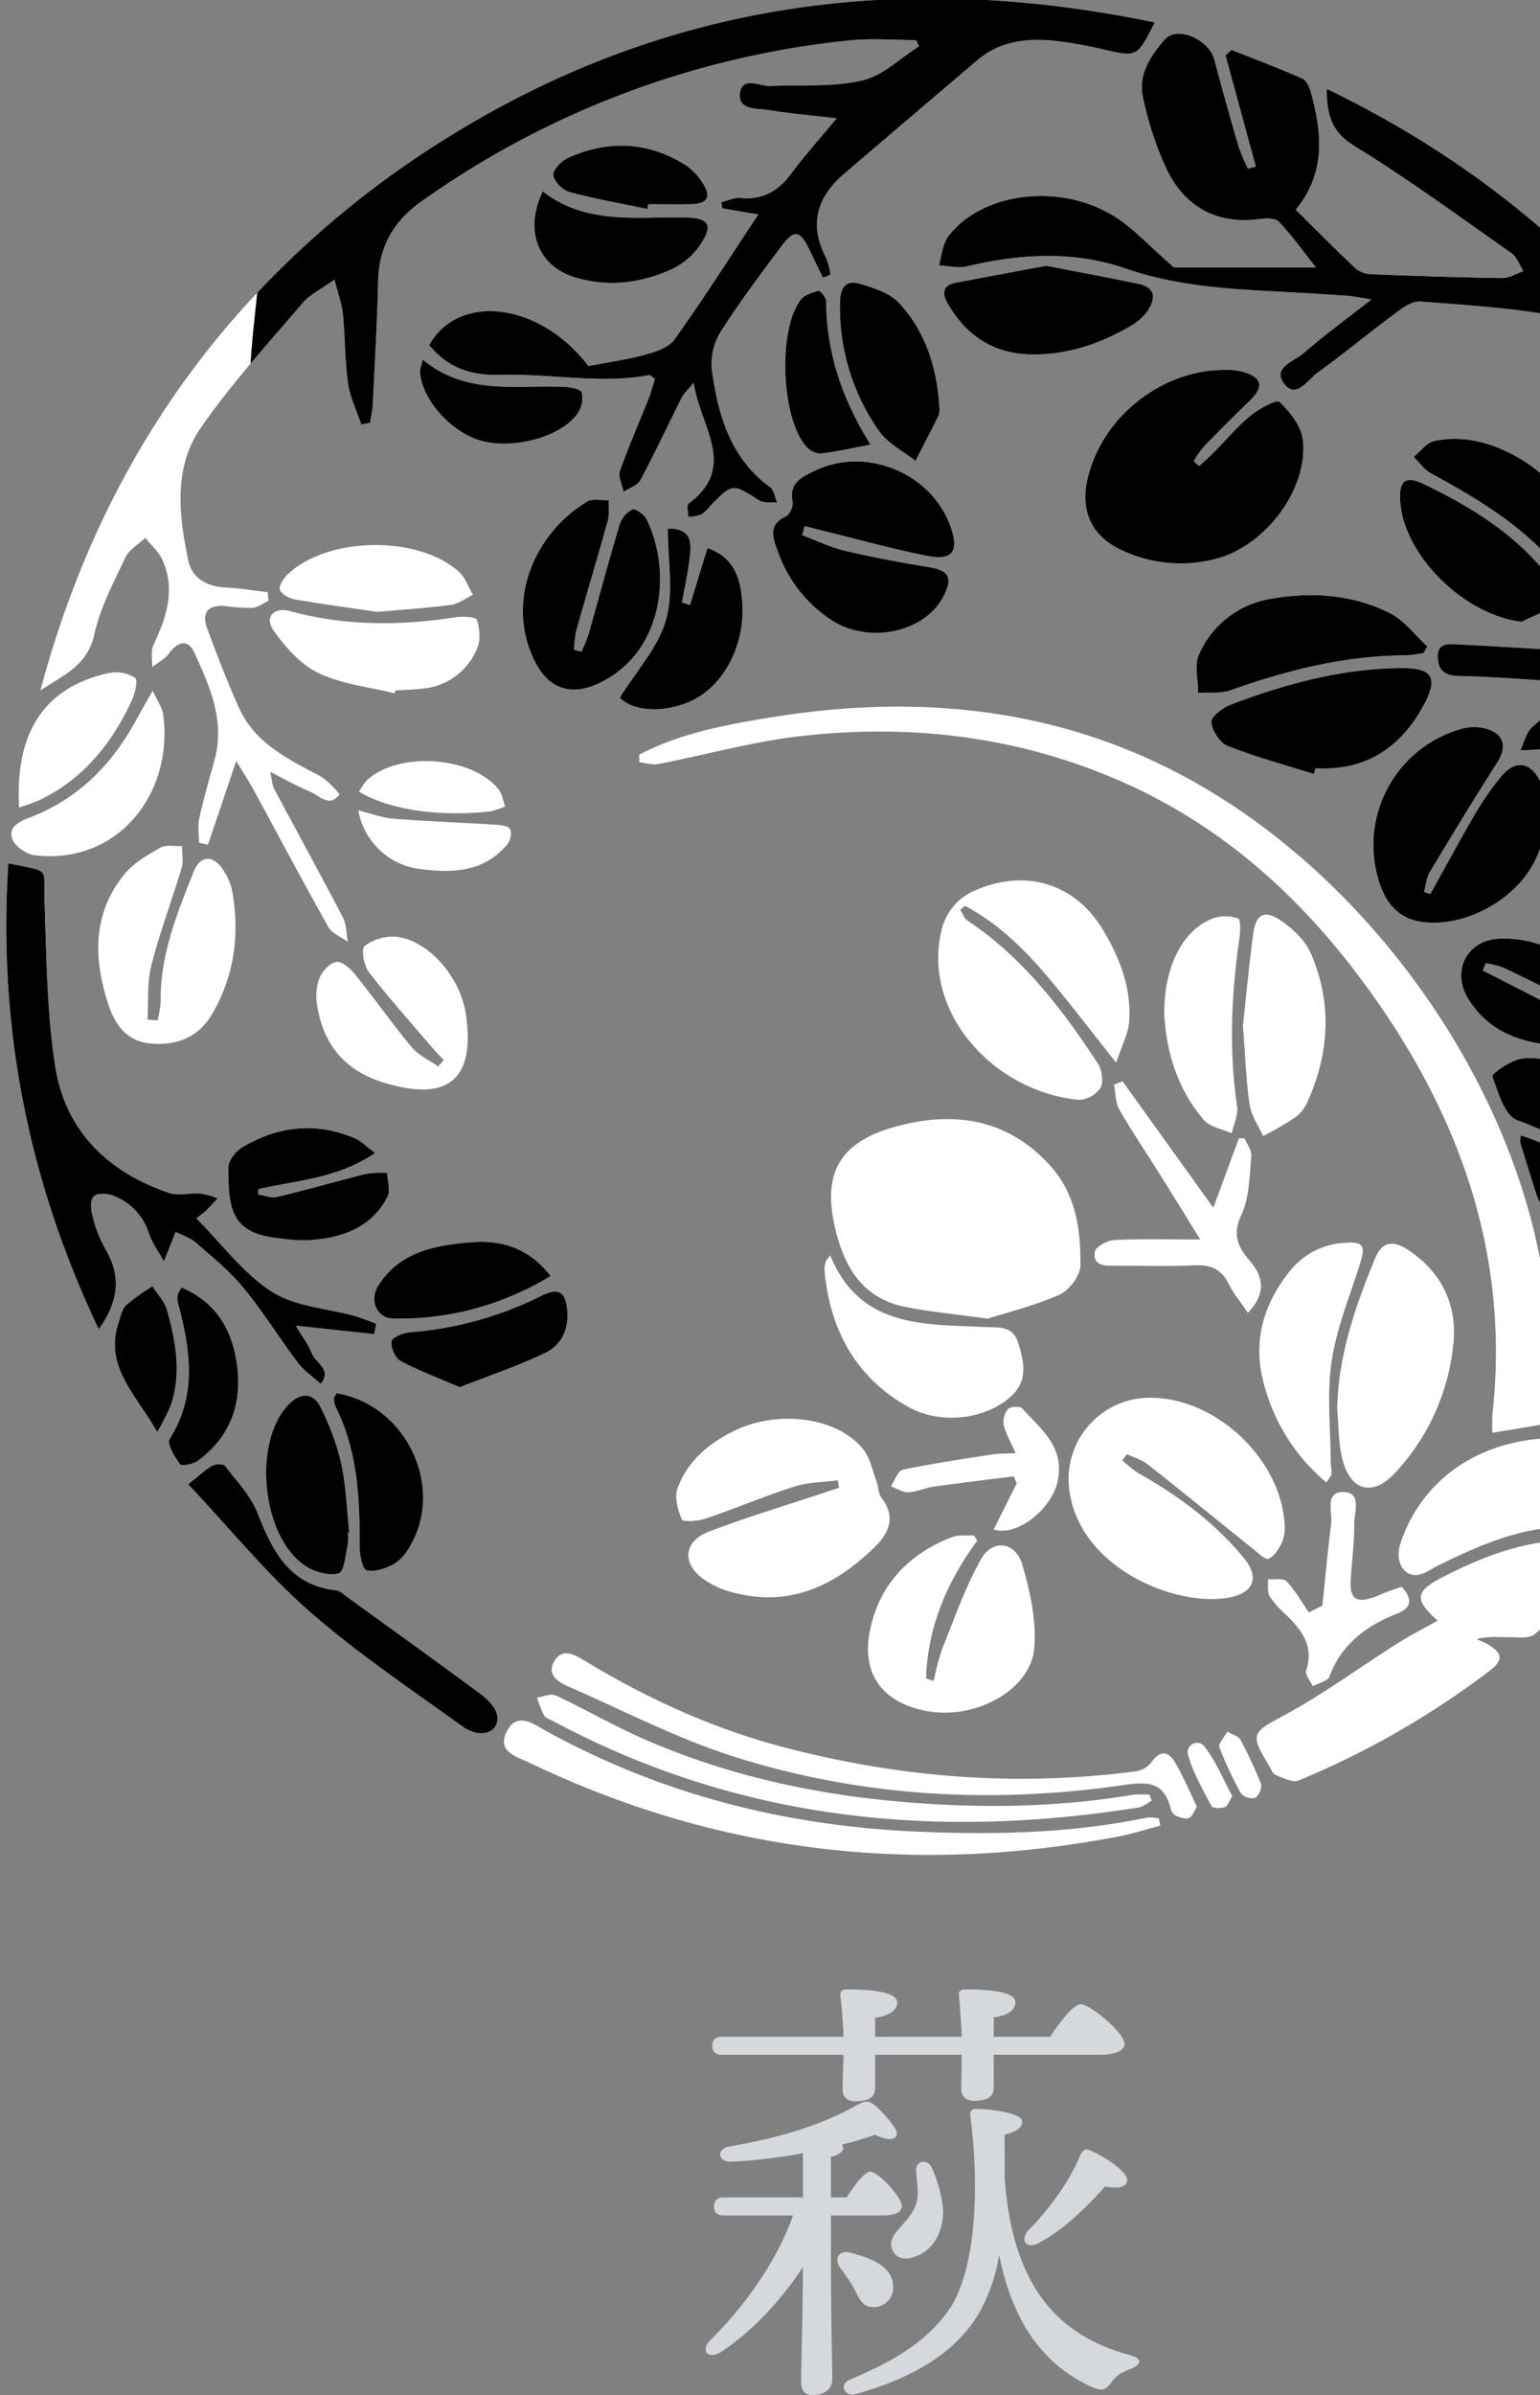 <svg xmlns="http://www.w3.org/2000/svg" width="395" height="613.995"><rect width="100%" height="100%" fill="#808080" stroke="none"/><defs><clipPath id="a"><path data-name="長方形 68" transform="translate(-1.618 .395)" fill="none" d="M0 0h395v476H0z"/></clipPath></defs><g transform="translate(1.618 -.395)" clip-path="url(#a)"><path data-name="パス 2280" d="M143.902 336.642c-.377-5.175-2.184-6.317-6.886-3.93a90.917 90.917 0 0 1-33.538 9.235c-1.7.152-4.5 1.3-4.666 2.336-.251 1.556.912 4.258 2.272 4.992 4.547 2.455 9.447 4.254 15.244 6.747 7.368-2.9 14.9-5.422 22-8.843 3.888-1.876 5.918-5.812 5.574-10.538" fill="#fff"/><path data-name="パス 2281" d="M85.876 375.388a65.775 65.775 0 0 0-5.285-14.25c-1.66-3.458-4.712-3.912-7.648-1.188-10.1 9.361-7.615 35.074 4.252 42.189 2.3 1.38 5.79 2.312 8.111 1.556 1.386-.452 1.651-4.576 2.248-7.091a14.489 14.489 0 0 0 .042-3.275l.364-.033c-.646-5.98-.816-12.063-2.083-17.908" fill="#fff"/><path data-name="パス 2282" d="M137.913 440.147c.4.694 1.481 1.018 2.286 1.448 47.424 25.389 97.843 30.531 150.239 22.162 1.177-.187 2.235-1.122 3.348-1.708l-.584-1.572a25.911 25.911 0 0 0-4.241.031c-19.806 3.326-39.685 3.52-59.654 1.774-22.949-2.006-45.169-6.965-66.278-16.286-7.512-3.319-14.653-7.474-22.1-10.954-1.245-.582-3.187.331-4.807.551a30.971 30.971 0 0 0 1.79 4.554" fill="#fff"/><path data-name="パス 2283" d="M359.444 320.762c-3.449-2.266-6.462-2.365-8.332 2.162-5.116 12.385-9.449 24.953-9.762 38.6.381 4.179.306 8.462 1.239 12.513 1.959 8.517 7.758 10.254 13.6 3.974a56.533 56.533 0 0 0 14.948-32.872c1.117-10.185-2.923-18.622-11.693-24.382" fill="#fff"/><path data-name="パス 2284" d="M248.935 228.483a14.6 14.6 0 0 0-9.151 10.8c-4.675 20.381 12.916 40.705 35.129 43.073a7.149 7.149 0 0 0 5.709-3.011c.864-1.547.425-4.679-.65-6.319-9.173-13.97-19.233-27.185-33.425-36.615-.857-.569-1.25-1.843-1.858-2.786l1.212-.994c8.089 4.287 14.66 10.527 20.562 17.435s11.353 14.148 18.224 22.775c1.461-4.507 3.134-7.556 3.337-10.7.547-8.49-2.429-16.211-6.742-23.366-7.121-11.812-19.592-15.66-32.345-10.3" fill="#fff"/><path data-name="パス 2285" d="M347.244 324.278c1.457-4.631.791-5.627-4.023-5.277a19.275 19.275 0 0 0-14.137 7.439c-7.058 8.841-9.577 18.715-6.227 29.789a48.924 48.924 0 0 0 15.753 24.232c.815-1.378 1.292-1.823 1.307-2.286.042-1.08-.212-2.167-.216-3.253-.033-8.514-1.02-17.177.229-25.5 1.285-8.556 4.69-16.8 7.313-25.142" fill="#fff"/><path data-name="パス 2286" d="M326.708 236.261c-4.168-2.733-6.266-1.4-6.923 3.7-1.073 8.334-1.869 16.7-2.6 23.41.626 7.935.824 14.177 1.737 20.309.412 2.768 2.25 5.321 3.441 7.972a88.627 88.627 0 0 0 8.6-5.036 10.992 10.992 0 0 0 3.092-4.472c5.389-12.321 5.9-24.915.586-37.269-1.468-3.416-4.737-6.513-7.933-8.614" fill="#fff"/><path data-name="パス 2287" d="M92.411 402.979c2.145.485 4.911-.5 7.031-1.616a11.741 11.741 0 0 0 3.983-4.38c9.2-15.217-.785-36.432-18.689-39.427-.379.7-.708 1.021-.692 1.327a5.469 5.469 0 0 0 .4 2.107c5.691 11.338 6.231 23.529 6.189 35.87-.007 2.147.747 5.887 1.774 6.119" fill="#fff"/><path data-name="パス 2288" d="M124.012 208.434a19.23 19.23 0 0 0 3.937-1.3c-.525-1.446-.721-3.15-1.624-4.3-6.779-8.627-25.844-9.919-33.894-2.357a16.964 16.964 0 0 0-1.957 2.9c7.873 4.633 20.328 6.451 33.538 5.056" fill="#fff"/><path data-name="パス 2289" d="M72.29 147.51c-1.1 1.029-2.409 2.918-2.129 4.029s2.347 2.272 3.784 2.517c7.7 1.318 15.457 2.356 21.248 3.207 7.734-.7 13.39-1.036 18.982-1.825 1.92-.271 3.679-1.684 5.508-2.577-1.157-1.968-1.922-4.364-3.533-5.834-10.353-9.438-33.6-9.136-43.86.483" fill="#fff"/><path data-name="パス 2290" d="M146.751 106.044a6.976 6.976 0 0 0 .838-5.052c-.24-.816-2.689-1.3-4.17-1.382-12.387-.657-25.358 2.341-36.606-7.04-.384 1.737-.776 2.57-.708 3.363.635 7.276 8.448 15.713 16.2 17.6 8.625 2.092 20.732-1.481 24.444-7.483" fill="#fff"/><path data-name="パス 2291" d="M68.565 162.056c3.033 4.283 6.969 8.717 11.556 10.908 5.947 2.843 12.92 3.54 19.449 5.162l.225-.716c2.555-.176 5.131-.194 7.657-.562a16.62 16.62 0 0 0 13.32-10.24c.921-2.083.67-5.054-.055-7.291-.249-.765-3.65-.97-5.493-.683-14.272 2.222-28.407 2.27-42.465-1.578-4.159-1.137-6.617 1.583-4.194 5" fill="#fff"/><path data-name="パス 2292" d="M284.133 278.467c.417 2.145.32 4.582 1.347 6.376 3.273 5.711 6.985 11.168 10.487 16.749 3.163 5.041 6.271 10.115 10.26 16.555-8.312 0-15.2-.209-22.05.143-1.785.093-4.774 1.728-4.975 3.009-.584 3.69 2.566 3.584 5.217 3.573 6.778-.024 13.566.218 20.331-.1 4.161-.192 6.947.981 8.83 4.829 1.248 2.552 3.15 4.785 4.9 7.364 4.492-4.776 4.227-9.017.423-13.4-3-3.458-4.523-6.692-2.1-11.79 2.1-4.426 2.041-9.945 2.541-15.021.141-1.435-1.1-3.006-1.71-4.516l-1.488-.013-6.557 17.792-23.286-32.429-2.162.873" fill="#fff"/><path data-name="パス 2293" d="M44.962 222.899c.516-1.724.095-3.727.108-5.6-1.865.088-4.069-.43-5.521.388-3.282 1.851-6.8 3.862-9.143 6.7-8.3 10.035-8.076 21.578-4.329 33.236 1.657 5.147 4.578 9.691 10.866 10.282 6.8.637 12.385-1.624 15.872-7.591 5.672-9.713 7.072-20.275 5.164-31.269a15.388 15.388 0 0 0-2.277-5.532c-2.616-4.047-5.947-3.937-7.7.472-4.247 10.694-8.6 21.4-8.413 33.256a25.615 25.615 0 0 1-.811 4.77q-1.283-.129-2.563-.253c.276-4.611-.143-9.4.974-13.8 2.156-8.464 5.27-16.678 7.772-25.061" fill="#fff"/><path data-name="パス 2294" d="M105.359 223.075c8.451 1.177 16.925 1.212 23.13-6.207.785-.941 1.243-3.026.721-3.934-.48-.838-2.464-1.04-3.811-1.124-8.711-.547-17.437-.862-26.136-1.534-2.8-.216-5.526-1.285-8.975-2.129a18.344 18.344 0 0 0 15.072 14.928" fill="#fff"/><path data-name="パス 2295" d="M69.945 317.835a46.767 46.767 0 0 0 7.119.538c8.583-.48 16.341-2.9 20.677-11.091.849-1.6.015-4.1-.042-6.176a27.135 27.135 0 0 0-5.473.245c-7.6 1.884-15.136 4.067-22.755 5.889-1.5.359-3.266-.379-4.909-.613q.06-.694.123-1.389c9.8-2.259 20.2-2.687 29.916-9.248-2.389-1.754-3.685-3.136-5.281-3.811-10.011-4.227-19.731-3.084-28.891 2.4-1.666 1-3.5 3.436-3.5 5.211 0 10.741.893 16.857 13.015 18.049" fill="#fff"/><path data-name="パス 2296" d="M75.933 78.14c1.889-2.217 4.776-3.586 8.23-6.09.961 3.835 1.924 6.368 2.18 8.969.573 5.832.456 11.748 1.283 17.536.518 3.643 2.233 7.117 3.412 10.666l2.257-.434c.245-1.693.63-3.377.714-5.076.507-10.439 1.106-20.875 1.356-31.318.209-8.783 3.987-15.334 11.071-20.342a229.487 229.487 0 0 1 109.831-41.3c5.632-.6 11.382-.084 17.08-.084l.752 1.6c-4.823 3.035-9.3 7.549-14.547 8.755-7.538 1.735-15.629 1.06-23.485 1.415-2.832.128-7.307-2.6-7.893 1.829-.593 4.452 4.437 3.868 7.419 4.36 5.332.879 10.734 1.322 17.362 2.094-4.452 5.382-8.21 9.564-11.545 14.06s-7.32 6.939-13.086 6.361c-1.594-.161-3.291.7-4.939 1.087l.212 1.554 9.273 1.6c-7.468 11.259-14.21 21.854-21.5 32.057-1.49 2.087-4.9 3.165-7.648 3.914-4.726 1.289-9.621 1.957-14.424 2.881-12.288-16.215-33.223-18.942-40.845-5.342 4.38 5.137 9.544 7.907 18.546 7.628 12.649-.392 25.283 2.42 37.915.044.245-.046.575.377 1.455.994-.518 1.613-1 3.467-1.7 5.233-2.429 6.123-5.109 12.153-7.276 18.365-.518 1.483.582 3.533.939 5.323 1.47-.974 3.575-1.609 4.309-2.98 3.71-6.936 7.029-14.08 10.575-21.107.569-1.129 1.6-2.026 3.088-3.864 1.629 11.267 11.433 21.554-1.327 31.007-.549.406-.049 2.226-.037 3.388a11.884 11.884 0 0 0 3.337-.619 10.765 10.765 0 0 0 2.347-2.281c5.709-5.775 5.651-5.684 12.4-1.371 1.21.774 3.114.456 4.7.641-.6-1.364-.8-3.251-1.843-4.009-10.231-7.481-13.344-18.543-14.931-30.141a15.742 15.742 0 0 1 2.314-9.744c4.809-7.558 10.227-14.743 15.6-21.929 3.247-4.34 4.719-4.029 7.15 1.005l3.456 7.163q.965-.41 1.929-.822a19.393 19.393 0 0 0-1.122-4.309c-4.459-8.506-2.374-15.55 4.62-21.539q17.09-14.633 34.236-29.193c5.548-4.69 12.259-5.607 19.158-4.983a107.214 107.214 0 0 1 13.52 2.376c8.221 1.832 8.2 1.915 12.775-7.018C229.615-7.351 168.914.864 112.897 35.832a242.359 242.359 0 0 0-48.53 39.6c-.613 6.015-1.358 12.142-1.7 18.171 4.373-5.2 8.876-10.3 13.273-15.46" fill="#fff"/><path data-name="パス 2297" d="M315.941 235.863a9.629 9.629 0 0 0-6.11-.137c-7.739 2.7-12.826 11.834-12.839 24.527.428 8.693 2.931 18.922 10.216 27.293 1.58 1.816 4.693 2.3 7.1 3.39.5-2.31 1.708-4.726 1.384-6.914-2.151-14.474-1.459-28.852.613-43.247.24-1.669.3-4.666-.364-4.913" fill="#fff"/><path data-name="パス 2298" d="m381.16 367.701 13.7-2.279c8.541-61.653-33.375-131.834-88.654-163.7-34.471-19.872-71.888-23.74-110.647-17.326-11.426 1.886-22.87 4.031-33.249 9.469.024.655.048 1.311.075 1.966 1.62.165 3.317.73 4.849.434 12.2-2.356 24.269-5.766 36.573-7.163 27.919-3.169 55.171 0 81.241 11.223 28.922 12.449 50.575 33.324 68 58.909 21.3 31.276 32.374 65.473 28.131 103.754a47.069 47.069 0 0 0-.02 4.712" fill="#fff"/><path data-name="パス 2299" d="M357.5 128.627c.7 14.012 16.476 29.528 31.186 31.17 2.872-1.607 6.969-2.588 8.215-5.025.963-1.887-.941-6.194-2.795-8.393-8.294-9.844-19.11-16.39-30.586-21.9-4.556-2.189-6.277-.981-6.019 4.15" fill="#fff"/><path data-name="パス 2300" d="M382.34 196.011c2.618-4.089 1.951-7.406-2.731-8.79a12.07 12.07 0 0 0-6.4.035 30.943 30.943 0 0 0-21.616 37.366c1.911 7.822 6.03 11.768 12.8 12.261 11.027.8 23.577-6.511 28.069-16.645 2.729-6.154 4.142-12.559 1.173-19.107-2.5-5.5-6.626-6.145-10.4-1.47a76.445 76.445 0 0 0-6.529 9.456c-3.943 6.745-7.644 13.63-11.444 20.456l-1.62-.476c.478-1.726.6-3.663 1.49-5.144 5.625-9.381 11.309-18.731 17.207-27.941" fill="#fff"/><path data-name="パス 2301" d="M397.694 145.63c1.155 1.375 3.044 2.136 4.593 3.181 1.1-1.953 2.191-3.908 3.055-5.453-2.482-11.574-7.948-20.174-17.5-25.632-6.581-3.76-13.877-5.878-21.547-4.294-1.968.406-3.551 2.68-5.31 4.1 1.435 1.4 2.647 3.209 4.342 4.137 11.893 6.513 23.48 13.372 32.37 23.965" fill="#fff"/><path data-name="パス 2302" d="M228.949 78.034c-2.363-2.541-6.429-3.809-9.954-4.873-3.648-1.1-5.125.924-5.16 4.779a55 55 0 0 0 10.082 33.059c2.222 3.134 6.136 5.069 9.277 7.553 2.006-3.914 4.034-7.818 6-11.757a6.545 6.545 0 0 0 .119-2.045c-.54-9.755-3.383-19.209-10.361-26.716" fill="#fff"/><path data-name="パス 2303" d="M80.294 251.175a13.62 13.62 0 0 0-.564 6.961c1.589 10.15 7.148 16.773 17.263 19.85 16.3 4.955 23.342-.822 20.88-17.62-1.4-9.559-9.773-19.121-18.063-19.828a11.912 11.912 0 0 0-7.924 2.409c-.915.758-.159 5.028 1.135 6.7 5.217 6.753 10.935 13.121 16.482 19.619.853 1 1.794 1.929 2.693 2.89l-1.415 1.633c-2.294-1.618-5.058-2.843-6.793-4.926-5.017-6.017-9.526-12.455-14.446-18.559-1.228-1.523-3.388-3.5-4.86-3.306-1.669.22-3.654 2.4-4.388 4.181" fill="#fff"/><path data-name="パス 2304" d="M22.555 163.128c1.5-6.87 4.953-13.368 7.99-19.817.957-2.03 3.366-3.377 5.111-5.036 1.5 1.9 3.478 3.59 4.426 5.735 3.341 7.569 1.014 14.633-2.308 21.64-.765 1.613-.284 3.815-.377 5.748 1.441-1.111 3.225-1.973 4.256-3.383 2.321-3.176 4.893-4 6.648-.165 3.961 8.662 7.866 17.479 5.087 27.468-1.373 4.935-2.79 9.87-3.888 14.869-.439 2-.073 4.177-.073 6.273l2.288.483 7.265-21.453c2.087 3.456 3.346 5.367 4.435 7.368 6.385 11.739 12.638 23.551 19.2 35.191.943 1.675 3.3 2.557 4.995 3.806-.41-2.118-.35-4.479-1.3-6.313-5.761-11.035-11.763-21.944-17.615-32.935-.5-.95-.525-2.158-1.009-4.311 4.082 2.041 7.082 3.736 10.238 5.056 2.433 1.016 4.88 4.157 7.5.747.165-.212-3.062-3.756-5.173-4.873-8.153-4.313-16.513-8.373-20.564-17.355-3.006-6.665-5.616-13.52-8.166-20.379-1.455-3.914.108-6.046 4.432-5.751a52.133 52.133 0 0 0 7.115.5c1.435-.1 2.8-1.177 4.2-1.816l-.229-2.22c-3.628-.419-7.247-1.025-10.886-1.21-4.787-.24-8.543-2.418-9.482-6.925-2.416-11.609-3.866-23.8 3.238-34.047 3.941-5.689 8.279-11.1 12.755-16.423.344-6.026 1.089-12.156 1.7-18.171q-39.7 42.216-55.618 102c5.607-3.84 12.048-6.257 13.807-14.3" fill="#fff"/><path data-name="パス 2305" d="M318.811 103.25c3.826-3.67 3.377-6.057-1.688-7.545a16.189 16.189 0 0 0-4.349-.485c-16.425-.17-32 12.224-35.515 28.23-1.79 8.138 1.25 14.576 8.889 18.016a35.237 35.237 0 0 0 24.671 2.028c12.38-3.485 23.2-17.972 21.71-30.368-.421-3.511-3.269-7.144-5.969-9.7-.749-.712-5.307 1.8-7.5 3.586-3.383 2.766-6.213 6.2-9.31 9.319-1.215 1.225-2.515 2.365-3.778 3.544q-.717-.635-1.439-1.267a28.1 28.1 0 0 1 2.621-3.723c3.82-3.941 7.692-7.836 11.653-11.633" fill="#fff"/><path data-name="パス 2306" d="M269.577 380.49c2.147-9.05-4.148-13.67-9.05-19.063-.551-.608-3.024-.454-3.646.227a5.152 5.152 0 0 0-1.04 4.106c.564 2.3 1.832 4.426 3.055 7.185-2.6.115-4.241.035-5.828.284-7.734 1.212-15.488 2.345-23.141 3.956-1.256.264-2.039 2.775-3.042 4.247 1.5.549 3.013 1.585 4.488 1.532 2.145-.077 4.232-1.129 6.39-1.433 6.864-.968 13.751-1.783 20.628-2.656.258.6.518 1.2.776 1.807-1.915 3.815-3.829 7.633-5.931 11.823 6.284 1.891 14.779-5.427 16.341-12.017" fill="#fff"/><path data-name="パス 2307" d="M275.499 324.876c.117-9.363-1.159-18.574-8.06-26.011-10.7-11.534-23.987-13.584-38.3-9.934-16.246 4.142-20.549 12.969-15.755 29.328 2.634 8.993 7.816 15.334 17.245 17.2 6.264 1.243 12.66 1.825 21.056 2.987 5.067-1.611 12-3.273 18.413-6.121 2.5-1.111 5.369-4.867 5.4-7.452" fill="#fff"/><path data-name="パス 2308" d="M335.104 432.672c1.47-.8 3.826-1.272 4.269-2.458 3.141-8.442 9.531-13.075 17.516-16.22 3.8-1.5 3.674-3.952.985-6.817-1.3.454-2.5.84-3.668 1.285-1.195.454-2.345 1.029-3.553 1.441-4.523 1.545-6.119.313-5.819-4.536.291-4.745.923-9.489.906-14.232-.009-2.965 1.933-8.036-2.541-8.237-5.224-.234-3 5.122-3.388 8.186-.886 6.956-1.516 13.943-2.25 20.919q-1.729.879-3.458 1.761c-1.867-2.7-3.487-5.636-5.731-7.972-.853-.886-3.143-.39-4.776-.525.121 1.5-.225 3.28.469 4.437a27.11 27.11 0 0 0 4.4 4.86c3.91 3.906 6.985 7.974 4.939 14.091-.346 1.034 1.087 2.663 1.7 4.016" fill="#fff"/><path data-name="パス 2309" d="M236.486 439.104c12.372 2.116 26.337-5.57 27.19-16.286.558-7.009-1.082-14.463-3.088-21.32-1.728-5.907-7.653-6.641-10.619-1.333-4.036 7.223-6.8 15.171-9.907 22.894a66.346 66.346 0 0 0-2.191 8.268l-1.966-.65c.4-13.075 5.3-24.677 13.141-35.314l-.86-1.356c-1.891.128-3.954-.194-5.643.458-10.961 4.23-18.442 11.977-20.943 23.507-2.513 11.583 3.172 19.129 14.887 21.133" fill="#fff"/><path data-name="パス 2310" d="M292.761 375.796c9.008 7.1 17.891 14.369 26.846 21.541 1.34 1.073 3.372 3.053 4.155 2.676 1.552-.747 2.762-2.7 3.529-4.424a10.477 10.477 0 0 0 .558-4.849c-1.173-16.33-17.249-31.576-33.65-32a20.853 20.853 0 0 0-21.4 24.567c3.26 19.758 28.135 29.365 41.3 26.544 6.046-1.3 7.236-5.27 3.383-9.965-7.542-9.2-16.943-16.086-27.223-21.9a30.64 30.64 0 0 1-4.022-3.236l1.23-1.554c1.776.851 3.784 1.411 5.294 2.6" fill="#fff"/><path data-name="パス 2311" d="M231.262 361.026c8.495 4.772 19.941 3.185 26.308-2.537 4.512-4.051 3.542-8.708 2.037-13.639-1.435-4.7-4.807-4.073-8.675-4.258-15.451-.736-31.946.348-39.632-18.422-.776 1.146-1.082 1.417-1.155 1.743a7.071 7.071 0 0 0-.28 2.162c1.384 15.166 7.915 27.375 21.4 34.951" fill="#fff"/><path data-name="パス 2312" d="M180.221 393.041c-6.672 2.541-7.009 8.4-1.076 12.4a23.1 23.1 0 0 0 6.418 2.98c14.876 4.269 26.817-1.241 37.241-11.492 3.791-3.729 5.358-7.745 1.653-12.588-.8-1.051-.732-2.737-1.228-4.071-1.049-2.821-1.633-6.057-3.423-8.318-6.462-8.164-21.73-10.24-32.9-4.84-6.628 3.2-12.149 7.78-14.721 14.779-.849 2.31.018 5.649 1.122 8.045.342.738 4.232.395 6.218-.28 7.593-2.577 15-5.731 22.634-8.173 3.52-1.126 7.406-1.1 11.126-1.6.1.641.192 1.283.289 1.924q-1.66.552-3.317 1.1c-10.026 3.341-20.168 6.376-30.035 10.135" fill="#fff"/><path data-name="パス 2313" d="M121.947 434.908c-11.292-8.387-22.731-16.575-34.135-24.814-1.025-.741-2.074-1.856-3.2-1.984-12.008-1.353-16.337-10.055-20.194-19.872-1.741-4.432-5.336-8.168-8.321-12.045-.432-.56-2.374-.536-3.227-.068-1.719.946-3.17 2.378-6.209 4.776 10.6 11.259 19.978 22.85 31.029 32.533 12.325 10.8 26.064 20.018 39.414 29.608 4.571 3.284 9.442 1.472 8.83-2.768-.284-1.962-2.237-4.067-3.985-5.365" fill="#fff"/><path data-name="パス 2314" d="m367.268 415.787-.1.053c.423.192.816.139.1-.053" fill="#fff"/><path data-name="パス 2315" d="M368.146 404.855c-6.714 3.465-6.972 5.594-1.3 10.78a1.222 1.222 0 0 0 .328.2l.1-.053c.716.192.326.245-.1.053-3.751 2.116-7.309 3.939-10.666 6.064-9.542 6.041-18.678 12.812-28.592 18.149-8.409 4.523-9.079 4.734-3.956 13.128.478.783.842 1.955 1.534 2.222 1.935.738 4.419 2.085 5.975 1.448a219.382 219.382 0 0 0 48.916-28.069c3.685-2.773 3.458-4.622-.514-6.912-.864-.5-1.814-.842-2.724-1.256 2.861-.8 5.508-.489 8.153-.507 2.3-.015 5.352.463 6.778-.774 7.56-6.551 14.712-13.575 23.156-21.517-4.172-1.065-6.683-2.054-9.268-2.308-13.679-1.34-25.958 3.225-37.818 9.348" fill="#fff"/><path data-name="パス 2316" d="M316.498 446.337c-.419-.793-1.748-1.109-3.3-2.026-.827 1.519-2.389 3.114-2.056 4a86.157 86.157 0 0 0 5.572 11.876 3.794 3.794 0 0 0 3.6 1.1c.924-.489 1.86-2.625 1.505-3.557a103.812 103.812 0 0 0-5.318-11.4" fill="#fff"/><path data-name="パス 2317" d="M395.304 369.086c-18.281.908-32.323 10.915-37.686 26.85-1.567 4.657.7 8.823 4.629 8.173 1.717-.284 3.284-1.5 4.909-2.319 14.6-7.311 29.434-13.143 46.214-8.091 5.133 1.545 7.95-1.3 6.659-6.542-2.887-11.715-12.42-18.684-24.723-18.072" fill="#fff"/><path data-name="パス 2318" d="M292.659 466.332c-19.515 4.084-39.233 4.481-59.061 3.619-33.628-1.457-65.442-9.447-95.035-25.751-3.434-1.893-7.65-5.177-10.273.249-2.486 5.149 2.81 6.363 6.011 7.9 48.217 23.095 98.634 28.878 150.992 18.85 3.61-.692 7.13-1.849 10.692-2.79l-.366-1.825a10.457 10.457 0 0 0-2.96-.249" fill="#fff"/><path data-name="パス 2319" d="M446.045 331.875c-7 13.826-15.184 27.075-23.238 40.344-3.705 6.1-3.87 7.888 1.75 13.7 15.528-19.22 27.329-40.432 36.374-64-8.2.029-11.706 3.679-14.887 9.954" fill="#fff"/><path data-name="パス 2320" d="M303.101 450.253c1.283 4.611 3.771 8.911 6.037 13.194.3.558 2.38.586 3.4.212.767-.284 1.153-1.6 1.922-2.793-2.339-4.329-4.2-8.94-7.126-12.731a2.409 2.409 0 0 0-4.232 2.118" fill="#fff"/><path data-name="パス 2321" d="M293.633 452.257a6.228 6.228 0 0 1-3.881 2.239c-30.721 4.016-61.005 1.6-90.908-6.328-18.005-4.776-34.728-12.464-50.609-22.1-2.588-1.572-5.68-3.233-7.673.192-2.054 3.533 1.027 5.378 3.765 6.57 14.056 6.119 27.787 13.3 42.33 17.906 32.59 10.315 66.176 12.182 99.941 7.274 6.546-.952 10.379-.655 12.076 6.116a2.76 2.76 0 0 0 1.252 1.732c1.069.443 2.5.985 3.4.6.919-.392 1.375-1.854 2.065-2.9-1.915-3.943-3.482-7.659-5.477-11.126-1.777-3.092-3.914-3.52-6.28-.176" fill="#fff"/><path data-name="パス 2322" d="M446.488 124.6c-24.882-45.1-60.783-78.72-107.809-101.426.015 6.663 1.188 11.005 7.091 14.633 13.833 8.506 26.978 18.142 40.287 27.481 1.411.992 2.065 3.062 3.073 4.631-1.821.617-3.65 1.785-5.46 1.759-11.177-.159-22.352-.542-33.525-.983a6.643 6.643 0 0 1-4.012-1.439c-5.182-4.873-10.181-9.943-15.4-15.1 7.794-9.5 6.742-19.714 3.884-30.079-.364-1.318-1.146-3.079-2.213-3.551-5.962-2.632-12.074-4.928-18.135-7.34l-1.552 1.391q3.888 14.25 7.772 28.5-1 .294-2 .591a50.571 50.571 0 0 1-2.424-5.706c-2.147-7.368-4.227-14.761-6.176-22.187-1.386-5.285-9.52-8.894-12.735-5.272-3.69 4.159-6.921 9.074-5.587 14.9a84 84 0 0 0 6.158 18.6c4.673 9.407 12.625 13.912 23.456 12.572 1.717-.212 4.219-.361 5.164.615 3.231 3.333 5.929 7.181 9.59 11.788h-36.426c-6.436-5.594-10.441-10.1-15.349-13.148-14.034-8.715-34.115-6.1-42.6 5.244-1.457 1.948-1.6 4.875-2.356 7.351 2.389.121 4.911.8 7.144.269 13.639-3.266 27.443-4.049 40.677.52 12.288 4.241 24.783 5.186 37.472 5.839q9.608.5 19.209 1.144c1.726.117 3.434.5 6.454.963-6.531 5.111-12.145 9.169-17.333 13.712-2.413 2.112-8.343 3.767-4.983 8.014 3.022 3.82 6.044-1.184 8.556-3.006 6.967-5.05 13.613-10.54 20.52-15.673 1.673-1.243 3.932-2.652 5.812-2.51 11.133.844 22.328 1.567 33.315 3.425a26.5 26.5 0 0 1 19.978 14.887c3.037 6.167 1.785 8.248-5.2 8.592-4.809.236-9.641.044-15.118.044 1.668 5.821 5.323 7.013 9.088 7.487a67.313 67.313 0 0 0 13.159.593c6.394-.463 10.981 2.05 14.472 7.113 1.973 2.861 4.117 5.632 5.81 8.651a211.877 211.877 0 0 1 20.943 52.95c.474 1.911-.2 4.106-.342 6.169-2.039-.313-4.3-.17-6.081-1.018q-14.617-6.95-29.008-14.371a29.1 29.1 0 0 1-7.719-5.684c-4.08-4.34-7.712-9.1-11.62-13.8-7.084 6.119 1.975 9.654 1.144 14.547-1.276 0-2.528.062-3.771-.009-9.863-.558-19.725-1.184-29.592-1.68-2.336-.119-5.133-.388-5.01 3.306.112 3.328 1.827 4.71 5.277 4.787 7.137.163 14.269.663 21.4 1.144 2.971.2 5.92.714 8.878 1.084l.432 1.6c-3.965 3.073-8.124 5.931-11.8 9.317-1.536 1.413-2.045 3.943-3.02 5.964 2.31-.276 4.972.086 6.866-.952a126.383 126.383 0 0 0 15.281-9.72c3.945-2.973 7.706-2.984 11.728-.941 9.786 4.972 19.687 9.753 29.207 15.2 8.607 4.924 13.811 12.438 14.045 22.766.214 9.526 1.19 19.118.377 28.556-.637 7.362 3.516 10.69 8.667 15.4 4.45-49.665-4.386-95.669-28.019-138.506" fill="#fff"/><path data-name="パス 2323" d="M425.195 312.44a13.044 13.044 0 0 1-.194-2.726c.6-9.4-1.779-19.852 9.138-25.656.672-.357 1.115-2.477.688-3.2s-2.145-1.1-3.185-.932a48.026 48.026 0 0 0-6.388 2c.141-9.87-6.478-18.77.855-28.422l-5.975-.313c-.628-1.516-1.1-2.9-1.757-4.2-2.3-4.589-2.574-8.387.311-13.546 6.471-11.574 4.97-20.617-2.969-27.959-1.514-1.4-3.663-2.109-5.519-3.136-.663 1.944-2.034 3.954-1.865 5.823.555 6.116 1.671 12.184 2.621 18.594-4.051-2.089-5.422-6.191-5.861-10.447-.452-4.382-.1-8.847-.1-13.275l-2.035-.505c-1.21 1.367-2.879 2.541-3.56 4.135-3.93 9.191-.247 23.311 7.939 29.337 8.03 5.907 7.743 14.913 10.84 23.778l-11.217-2.826-.767 2.065c2.261 1.029 4.437 2.4 6.806 3.017 4.587 1.2 6.712 3.835 6.645 8.614-.154 10.992-.075 21.988-.216 32.98a22.848 22.848 0 0 1-1.078 4.816l-6.729-2.687c.053 2.334-.236 4.737.227 6.987 1.492 7.254 4.7 14.194 1.847 21.964-2.837 7.725-4.847 15.748-7.472 23.555-2.294 6.822-2.451 6.769 5.543 8.649 2.017-6.518 4.43-13.011 6.011-19.7 2.9-12.272 4.73-24.893 16.5-32.753 1.122-.749 1-3.366 1.43-5.162-3.289.743-6.575 1.488-9.764 2.209-.359-.5-.7-.767-.749-1.08" fill="#fff"/><path data-name="パス 2324" d="M445.997 225.659c-2.2-1.589-6.423-1.968-9.074-1.04-8.459 2.958-13.694 17.077-9.839 25.164.395.829 1.4 1.364 2.442 2.332l4.814-9.965 1.937.807c-.423 1.609-.8 3.229-1.276 4.823-1.523 5.138-.337 6.493 4.84 5.512 6.057-1.146 9.916-4.845 11.137-10.725 1.322-6.376.65-12.828-4.981-16.908" fill="#fff"/><path data-name="パス 2325" d="M59.346 352.065c-.833-9.489-4.646-17.4-14.4-21.6-.659 1.17-.957 1.47-.985 1.8a6.4 6.4 0 0 0 .042 2.162c3.185 11.867 5.03 23.549-2.131 34.92-.749 1.19 1.276 4.543 2.658 6.414.423.573 3.355.04 4.534-.815 7.732-5.62 11.1-13.549 10.278-22.872" fill="#fff"/><path data-name="パス 2326" d="M463.017 288.573c2.3 2 4.042 3.52 6.564 5.717.882-4.278 1.611-7.825 2.339-11.369l-1.2-.6-7.7 6.249" fill="#fff"/><path data-name="パス 2327" d="m435.708 311.31.1-.022c-.022-.04-.044-.082-.068-.119-.013.044-.02.095-.031.141" fill="#fff"/><path data-name="パス 2328" d="M461.635 292.038c-6.185-3.006-12.16-2.641-18.3.829-7.587 4.291-7.8 11.146-7.507 18.418l-.022.007a25.984 25.984 0 0 0 2.466 3.875c1.49 1.673 3.189 4.331 4.9 4.413a49.4 49.4 0 0 0 14.975-1.212c4.428-1.188 8.534-8.433 6.945-11.261-2.629-4.681-7.576-4.291-11.651-2.971-4.677 1.519-8.933 4.327-13.372 6.575 5.53-10.514 15.471-10.558 25.429-9.691 1.6-4.726-.474-7.331-3.866-8.98" fill="#fff"/><path data-name="パス 2329" d="M469.782 263.484a49.793 49.793 0 0 0-4.547-5.625 8.969 8.969 0 0 0-4-1.609c-9.394-2.255-16.888 1.534-23.637 11.86-4.415 6.758-3.573 11.285 2.953 15.889 8.887 6.268 25.468 1.794 29.9-8.219.745-1.686 1.393-4.675.549-5.508a6.8 6.8 0 0 0-5.814-1.232c-6.22 2.01-12.242 4.631-18.36 6.963-1.805.688-3.685 1.177-5.53 1.757l-.582-1.644c7.016-5.036 14.939-8.179 23.308-10.447a60.1 60.1 0 0 0 5.757-2.184" fill="#fff"/><path data-name="パス 2330" d="M146.304 71.64c8.686 2.458 17.124 1.23 25.083-2.566a18.132 18.132 0 0 0 6.749-6.158c3.242-4.827 2.023-6.648-3.884-6.769-12.508-.26-25.42 1.988-36.663-6.681-4.926 10.314-.985 19.432 8.715 22.174" fill="#fff"/><path data-name="パス 2331" d="M357.918 171.656c-15.208.084-29.632 4.007-43.714 9.3-2.1.787-5.215 3.086-5.12 4.5.148 2.211 2.2 5.385 4.219 6.185 7.19 2.843 14.708 4.856 22.1 7.183l.39-1.479c12.768.694 21.724-5.138 27.7-16.075 3.87-7.084 2.391-9.663-5.576-9.619" fill="#fff"/><path data-name="パス 2332" d="M406.215 252.672a7.168 7.168 0 0 0-2.27-3.65c-5.931-5.409-12.987-8.327-21.007-7.988-8.329.35-12.361 8.327-7.928 15.466 5.618 9.046 14.644 11.642 24.523 11.971 1.635.053 3.33-1.73 5-2.665-.968-1.6-1.554-3.857-2.971-4.673-6.172-3.544-12.581-6.67-18.909-9.941-1.3-.67-2.614-1.307-3.921-1.959.245-.63.489-1.263.736-1.893a22.883 22.883 0 0 1 4.492 1.106c5.784 2.718 11.453 5.676 17.252 8.351 1.278.591 3.65 1.04 4.23.4.886-.985 1.04-3.046.778-4.523" fill="#fff"/><path data-name="パス 2333" d="M324.707 153.858a24.306 24.306 0 0 0-18.808 14.364c-1.267 2.7-.192 6.5-.187 9.793 2.746-.176 5.709.256 8.2-.63 14.582-5.18 29.4-8.924 44.995-8.977a35.463 35.463 0 0 0 4.633-.606c.32-.56.639-1.122.957-1.682-3.238-2.938-6.033-6.786-9.8-8.638-9.423-4.624-19.553-5.4-29.987-3.624" fill="#fff"/><path data-name="パス 2334" d="M411.593 303.173a18.614 18.614 0 0 0 1.854-3.1c3.82-12.625-12.134-30.708-25.155-28.2-2.7.52-7.357 3.846-7.137 4.468 1.453 4.093 3.172 10.053 6.335 11.206 9.154 3.335 17.166 7.816 24.1 15.625" fill="#fff"/><path data-name="パス 2335" d="M151.898 175.613c16.7-7.8 18.975-28.72 12.268-42.193-.6-1.2-2.916-2.76-3.624-2.427a6.935 6.935 0 0 0-3.262 3.92c-2.777 9.281-5.266 18.649-7.917 27.966a43.976 43.976 0 0 1-1.856 4.569l-1.858-.452a26.254 26.254 0 0 1 .472-4.7c2.674-9.5 5.515-18.944 8.151-28.451.454-1.635.187-3.469.253-5.213-1.878.086-4.148-.489-5.57.359-13.956 8.343-21.278 26.5-12.956 41.774 3.482 6.39 9.165 7.988 15.894 4.845" fill="#fff"/><path data-name="パス 2336" d="M290.431 73.179c-7.811-1.653-15.671-3.086-23.721-4.651-7.829 1.468-15.5 2.883-23.167 4.353-3.3.635-3.617 2.588-2.127 5.222 4.688 8.276 11.728 12.956 21.276 13.145 9.356.185 17.99-2.691 25.975-7.456a13.036 13.036 0 0 0 4.034-3.639c2.125-3.1 2.2-6.026-2.27-6.974" fill="#fff"/><path data-name="パス 2337" d="M175.272 180.265c8.378-3.657 13.943-13.725 13.544-24.507-.3-8.248-2.978-12.808-8.977-14.86l-4.477 14.609q-1.032-.327-2.065-.657c.663-3.7 1.479-7.371 1.946-11.091.487-3.886.853-7.959-5.579-7.84 0 7.957 1.578 16.163-.447 23.35-2 7.106-7.646 13.185-11.865 19.993 3.183 3.348 10.813 4.1 17.919 1" fill="#fff"/><path data-name="パス 2338" d="M406.484 311.71c1.464-1.135 2.592-5 1.777-6.39-4.324-7.355-11.4-11.111-19.8-13.844a11.246 11.246 0 0 0-.159 1.834c1.4 4.51 2.777 9.026 4.225 13.518 1.757 5.438 9.434 8.387 13.954 4.882" fill="#fff"/><path data-name="パス 2339" d="M208.923 116.672c3.943-.452 7.833-1.371 12.744-2.3-7.331-11.677-11.292-23.643-11.4-36.773-.007-.932-1.5-2.729-1.933-2.623-1.633.4-3.617 1.034-4.571 2.272-5.967 7.75-5.01 30.619 1.5 37.734a5.135 5.135 0 0 0 3.657 1.693" fill="#fff"/><path data-name="パス 2340" d="M7.358 219.672c21.686 2.471 35.788-16.469 32.821-36.407-.223-1.494-1.27-2.868-2.625-5.786-1.852 3.249-2.943 5.078-3.943 6.952-6.233 11.704-15.009 20.734-27.56 25.526-2.912 1.113-5.625 2.464-4.51 5.535.69 1.9 3.668 3.939 5.817 4.183" fill="#fff"/><path data-name="パス 2341" d="M8.763 205.39c11.065-5.4 18.305-14.406 23.381-25.31.849-1.823 1.671-5.341.917-5.887a9.111 9.111 0 0 0-6.577-1.292c-15.713 3.353-24.353 14.045-23.202 34.545 2.18-.807 3.9-1.285 5.482-2.056" fill="#fff"/><path data-name="パス 2342" d="M25.235 320.29a33.312 33.312 0 0 1-3.253-8.717c-.381-1.426-.4-3.681.443-4.494s3.136-.789 4.51-.311a15.017 15.017 0 0 1 9.628 9.8c.884 2.539 2.552 4.8 3.866 7.194.921-2.319 1.84-4.637 3.006-7.58 1.6.833 3.721 1.494 5.252 2.832 4.261 3.721 8.715 7.362 12.286 11.7 4.981 6.057 9.121 12.8 13.857 19.077 1.567 2.074 3.868 3.595 5.834 5.371 2.965-3.694-1.351-5.334-2.323-7.877-.787-2.059-2.2-3.877-4.075-7.049 7.695.833 13.9 1.505 20.106 2.175l.5-2.687c-1.834-.659-3.637-1.435-5.51-1.957-7.161-2-15.31-2.411-21.276-6.242-7.307-4.693-12.795-12.222-19.332-18.788 1.234-.983 1.951-1.461 2.555-2.054 1-.985 1.935-2.045 2.9-3.075a21.3 21.3 0 0 0-4.34-1.241c-2.718-.2-5.7.663-8.151-.167-15.775-5.352-26.637-16.008-29.2-32.586-2.138-13.851-2.2-28.054-2.713-42.116-.322-8.819 1.922-7.518-9.279-9.769-2.71 41.911 5.104 81.422 23.174 119.403 5.23-7.159 5.823-13.793 1.534-20.846" fill="#fff"/><path data-name="パス 2343" d="M164.413 53.98c.086-.4.172-.809.256-1.212 3.652 0 7.309.088 10.959-.024 4.256-.132 5.259-1.836 2.991-5.418a15.108 15.108 0 0 0-4.51-4.677c-9.537-5.953-19.606-6.37-29.784-1.893-1.761.776-4.049 2.973-4.018 4.472.031 1.538 2.365 3.9 4.108 4.38 6.575 1.794 13.317 2.967 20 4.373" fill="#fff"/><path data-name="パス 2344" d="M41.214 336.263c-.617-2.217-2.449-4.1-3.723-6.132a56.524 56.524 0 0 0-6.782 4.884c-1.078 1.023-1.406 2.9-1.915 4.45-3.723 11.261 4.338 18.254 9.916 28.045a65.033 65.033 0 0 0 3.341-6.52c2.971-8.325 1.422-16.6-.838-24.728" fill="#fff"/><path data-name="パス 2345" d="M207.387 121.076c-3.348 1.627-6.716 3.075-5.709 8a4.3 4.3 0 0 1-1.708 3.71c-4.657 2.081-3.324 5.506-2.175 8.715a34.659 34.659 0 0 0 13.877 17.871c9.691 6.295 24.12 3.088 28.8-6.266 2.369-4.741 1.272-6.489-3.934-7.342-7.192-1.173-14.373-2.508-21.461-4.181-3.751-.888-7.3-2.636-10.935-4q.327-1.16.657-2.321c1.768.454 3.533.921 5.305 1.358 8.671 2.125 17.289 4.532 26.037 6.262 6.639 1.316 8.338-1.155 6-7.644-4.915-13.639-21.717-20.487-34.752-14.166" fill="#fff"/><path data-name="パス 2346" d="M99.187 338.426a74.363 74.363 0 0 0 40.428-10.913c-5.79-7.43-12.857-9.257-20.549-8.625-9.215.758-18.4 2.477-23.74 11.254-2.294 3.769-.115 8.217 3.862 8.283" fill="#fff"/><path data-name="パス 2347" d="M112.897 35.832a242.359 242.359 0 0 0-48.53 39.6c-.613 6.015-1.358 12.142-1.7 18.171 4.373-5.2 8.876-10.3 13.271-15.46 1.889-2.217 4.776-3.586 8.232-6.09.961 3.835 1.924 6.368 2.18 8.969.573 5.832.456 11.748 1.281 17.536.52 3.643 2.235 7.115 3.412 10.666l2.257-.434c.247-1.693.633-3.377.714-5.076.507-10.439 1.106-20.875 1.356-31.318.212-8.783 3.989-15.334 11.071-20.342a229.5 229.5 0 0 1 109.831-41.3c5.632-.6 11.384-.084 17.08-.084l.754 1.6c-4.823 3.035-9.306 7.549-14.549 8.755-7.538 1.735-15.629 1.06-23.485 1.415-2.83.128-7.3-2.6-7.893 1.829-.591 4.452 4.439 3.868 7.421 4.36 5.33.879 10.734 1.322 17.362 2.094-4.452 5.382-8.213 9.564-11.547 14.06s-7.318 6.939-13.086 6.361c-1.594-.161-3.289.7-4.937 1.087.071.518.139 1.036.209 1.554l9.273 1.6c-7.467 11.259-14.21 21.852-21.5 32.057-1.492 2.087-4.906 3.165-7.65 3.914-4.723 1.289-9.621 1.957-14.424 2.881-12.29-16.227-33.225-18.953-40.847-5.354 4.38 5.138 9.546 7.906 18.548 7.628 12.649-.392 25.281 2.42 37.913.044.245-.046.577.375 1.457.992-.518 1.616-1 3.469-1.7 5.235-2.427 6.123-5.109 12.153-7.276 18.365-.518 1.483.582 3.533.939 5.323 1.472-.974 3.577-1.611 4.309-2.98 3.71-6.936 7.029-14.08 10.575-21.107.571-1.129 1.6-2.026 3.088-3.864 1.631 11.267 11.433 21.554-1.325 31.007-.549.406-.051 2.226-.04 3.388a11.869 11.869 0 0 0 3.337-.619 10.774 10.774 0 0 0 2.35-2.281c5.709-5.775 5.651-5.687 12.4-1.371 1.208.774 3.112.456 4.695.641-.593-1.364-.8-3.251-1.84-4.009-10.234-7.481-13.346-18.543-14.931-30.141a15.726 15.726 0 0 1 2.312-9.744c4.809-7.56 10.229-14.743 15.6-21.929 3.247-4.34 4.719-4.029 7.15 1.005q1.726 3.584 3.454 7.163.965-.41 1.929-.822a19.275 19.275 0 0 0-1.122-4.309c-4.459-8.506-2.374-15.552 4.62-21.539q17.092-14.624 34.239-29.184c5.548-4.69 12.259-5.607 19.156-4.983a107.145 107.145 0 0 1 13.52 2.376c8.224 1.832 8.2 1.915 12.777-7.018C229.615-7.351 168.916.862 112.897 35.832"/><path data-name="パス 2348" d="M314.268 13.187c6.061 2.411 12.171 4.708 18.135 7.34 1.067.469 1.849 2.233 2.213 3.551 2.859 10.366 3.91 20.578-3.884 30.079 5.219 5.158 10.218 10.225 15.4 15.1a6.643 6.643 0 0 0 4.012 1.439c11.17.441 22.345.824 33.525.983 1.81.024 3.639-1.144 5.457-1.761-1.005-1.567-1.66-3.637-3.07-4.629-13.311-9.341-26.454-18.975-40.287-27.481-5.9-3.628-7.077-7.97-7.091-14.633 47.027 22.707 82.927 56.324 107.809 101.426 23.632 42.837 32.469 88.841 28.019 138.506-5.151-4.71-9.3-8.038-8.667-15.4.813-9.438-.163-19.03-.379-28.556-.231-10.328-5.435-17.844-14.042-22.766-9.52-5.444-19.42-10.227-29.207-15.2-4.023-2.043-7.785-2.032-11.728.941a126.1 126.1 0 0 1-15.281 9.718c-1.893 1.04-4.556.677-6.866.954.974-2.021 1.483-4.551 3.017-5.964 3.679-3.385 7.838-6.246 11.8-9.317l-.432-1.607c-2.96-.37-5.909-.882-8.878-1.082-7.126-.483-14.258-.983-21.4-1.144-3.452-.077-5.164-1.461-5.277-4.787-.126-3.694 2.674-3.425 5.01-3.308 9.868.5 19.727 1.124 29.592 1.682 1.243.071 2.5.009 3.769.009.833-4.9-8.226-8.429-1.142-14.549 3.908 4.7 7.54 9.46 11.62 13.8a29.026 29.026 0 0 0 7.719 5.684q14.369 7.452 29.008 14.371c1.785.849 4.042.7 6.079 1.018.143-2.065.816-4.261.344-6.171a212.028 212.028 0 0 0-20.941-52.947c-1.7-3.02-3.837-5.79-5.81-8.649-3.491-5.063-8.078-7.578-14.472-7.113a67.144 67.144 0 0 1-13.159-.6c-3.765-.474-7.421-1.664-9.088-7.485 5.475 0 10.306.19 15.118-.046 6.987-.342 8.241-2.422 5.2-8.589a26.5 26.5 0 0 0-19.964-14.88c-10.988-1.86-22.182-2.583-33.315-3.425-1.88-.141-4.139 1.265-5.812 2.51-6.908 5.133-13.553 10.624-20.52 15.673-2.513 1.821-5.535 6.826-8.556 3.006-3.359-4.25 2.568-5.9 4.981-8.014 5.191-4.543 10.8-8.6 17.335-13.714-3.02-.461-4.728-.846-6.454-.963q-9.6-.645-19.209-1.142c-12.689-.655-25.184-1.6-37.472-5.841-13.233-4.567-27.038-3.784-40.677-.52-2.233.536-4.754-.148-7.144-.267.752-2.475.9-5.4 2.356-7.353 8.481-11.345 28.563-13.956 42.594-5.244 4.911 3.048 8.916 7.553 15.352 13.15h36.427c-3.661-4.607-6.359-8.455-9.59-11.788-.948-.976-3.447-.829-5.166-.615-10.829 1.34-18.783-3.165-23.454-12.572a83.862 83.862 0 0 1-6.158-18.6c-1.333-5.825 1.9-10.743 5.587-14.9 3.216-3.621 11.349-.013 12.735 5.272 1.946 7.426 4.027 14.816 6.176 22.187a50.539 50.539 0 0 0 2.424 5.7q1-.294 2-.591l-7.772-28.5 1.552-1.389"/><path data-name="パス 2349" d="M305.979 119.873c1.261-1.179 2.563-2.319 3.778-3.544 3.1-3.119 5.927-6.553 9.308-9.319 2.189-1.79 6.747-4.3 7.5-3.586 2.7 2.559 5.55 6.191 5.971 9.7 1.488 12.4-9.33 26.883-21.71 30.368a35.256 35.256 0 0 1-24.673-2.03c-7.637-3.441-10.677-9.879-8.887-18.016 3.518-16 19.088-28.4 35.515-28.228a16.1 16.1 0 0 1 4.349.483c5.065 1.488 5.515 3.875 1.688 7.545-3.961 3.8-7.833 7.692-11.653 11.633a27.9 27.9 0 0 0-2.621 3.723q.717.635 1.439 1.267"/><path data-name="パス 2350" d="M23.7 341.132C5.63 303.151-2.184 263.64.523 221.732c11.2 2.25 8.957.952 9.279 9.769.511 14.064.575 28.266 2.713 42.116 2.559 16.579 13.421 27.234 29.2 32.588 2.449.831 5.433-.033 8.151.165a21.444 21.444 0 0 1 4.34 1.241c-.963 1.029-1.893 2.089-2.9 3.077-.6.593-1.32 1.069-2.555 2.052 6.537 6.566 12.026 14.1 19.332 18.788 5.967 3.833 14.115 4.247 21.276 6.244 1.873.522 3.676 1.3 5.51 1.957l-.5 2.685-20.106-2.173c1.873 3.172 3.289 4.99 4.075 7.049.972 2.541 5.288 4.181 2.323 7.875-1.966-1.774-4.267-3.3-5.834-5.371-4.737-6.273-8.876-13.017-13.857-19.077-3.568-4.34-8.023-7.981-12.286-11.7-1.532-1.338-3.654-2-5.252-2.832-1.166 2.945-2.085 5.261-3 7.58-1.316-2.389-2.984-4.655-3.868-7.194a15.022 15.022 0 0 0-9.628-9.8c-1.373-.476-3.661-.509-4.51.311s-.824 3.068-.443 4.494a33.312 33.312 0 0 0 3.253 8.717c4.289 7.053 3.7 13.688-1.534 20.846"/><path data-name="パス 2351" d="M435.713 311.14c-.447 1.825-.284 4.565-1.435 5.334-11.77 7.86-13.6 20.481-16.5 32.753-1.578 6.687-3.992 13.178-6.011 19.7-7.992-1.88-7.836-1.829-5.541-8.649 2.625-7.807 4.633-15.832 7.472-23.555 2.854-7.77-.355-14.71-1.847-21.964-.463-2.25-.174-4.655-.229-6.987 2.012.8 4.025 1.6 6.731 2.687a22.848 22.848 0 0 0 1.077-4.819c.143-10.994.064-21.988.218-32.98.066-4.779-2.061-7.415-6.645-8.616-2.372-.619-4.545-1.986-6.809-3.015q.384-1.035.769-2.065l11.217 2.826c-3.1-8.867-2.81-17.871-10.84-23.78-8.186-6.024-11.869-20.146-7.939-29.334.681-1.6 2.347-2.768 3.56-4.137l2.034.514c0 4.428-.35 8.891.1 13.273.439 4.258 1.81 8.358 5.861 10.45-.95-6.412-2.065-12.477-2.621-18.6-.17-1.869 1.2-3.877 1.865-5.823 1.856 1.029 4 1.739 5.519 3.139 7.937 7.34 9.44 16.385 2.969 27.959-2.885 5.16-2.614 8.957-.311 13.544.652 1.3 1.128 2.685 1.757 4.2l5.975.313c-7.333 9.654-.714 18.554-.855 28.422a47.975 47.975 0 0 1 6.388-2c1.038-.17 2.757.214 3.185.932s-.015 2.839-.688 3.2c-10.917 5.8-8.539 16.253-9.138 25.654a13.065 13.065 0 0 0 .194 2.729c.046.311.39.58.749 1.08 3.229-.732 6.557-1.483 9.885-2.237Z"/><path data-name="パス 2352" d="M365.263 229.575c3.8-6.828 7.5-13.714 11.444-20.459a76.61 76.61 0 0 1 6.529-9.456c3.776-4.673 7.908-4.034 10.4 1.472 2.969 6.548 1.556 12.954-1.173 19.107-4.494 10.132-17.044 17.448-28.069 16.645-6.769-.494-10.888-4.439-12.8-12.264a30.941 30.941 0 0 1 21.619-37.366 12.062 12.062 0 0 1 6.394-.035c4.684 1.382 5.349 4.7 2.733 8.79-5.9 9.211-11.583 18.561-17.207 27.941-.888 1.481-1.014 3.419-1.492 5.144l1.622.476"/><path data-name="パス 2353" d="M204.136 137.585c3.639 1.36 7.185 3.11 10.935 4 7.088 1.673 14.269 3.009 21.461 4.183 5.206.851 6.3 2.6 3.934 7.342-4.677 9.354-19.1 12.561-28.794 6.266a34.635 34.635 0 0 1-13.877-17.877c-1.148-3.207-2.482-6.634 2.173-8.715a4.294 4.294 0 0 0 1.708-3.71c-1.005-4.924 2.361-6.374 5.709-8 13.037-6.319 29.839.525 34.752 14.166 2.339 6.487.639 8.96-6 7.646-8.75-1.732-17.366-4.142-26.039-6.266-1.772-.434-3.538-.9-5.305-1.356q-.327 1.16-.657 2.319"/><path data-name="パス 2354" d="M147.512 167.453a43.976 43.976 0 0 0 1.856-4.569c2.652-9.319 5.14-18.684 7.917-27.966a6.928 6.928 0 0 1 3.258-3.923c.708-.333 3.028 1.228 3.624 2.427 6.707 13.474 4.43 34.4-12.268 42.193-6.729 3.143-12.411 1.545-15.894-4.847-8.323-15.268-1-33.43 12.958-41.774 1.419-.849 3.69-.271 5.568-.357-.066 1.743.2 3.577-.253 5.213-2.636 9.506-5.477 18.955-8.151 28.451a26.642 26.642 0 0 0-.472 4.7l1.858.452"/><path data-name="パス 2355" d="M335.406 198.829c-7.395-2.328-14.913-4.34-22.105-7.183-2.021-.8-4.069-3.972-4.216-6.185-.095-1.415 3.024-3.714 5.12-4.5 14.082-5.3 28.506-9.22 43.714-9.3 7.968-.044 9.447 2.535 5.576 9.619-5.975 10.937-14.931 16.769-27.7 16.075l-.39 1.479"/><path data-name="パス 2356" d="M363.544 167.801a35.431 35.431 0 0 1-4.637.606c-15.59.053-30.41 3.8-44.99 8.977-2.5.886-5.457.454-8.2.63-.007-3.3-1.08-7.1.185-9.793a24.313 24.313 0 0 1 18.81-14.364c10.432-1.781 20.564-1 29.985 3.624 3.771 1.851 6.568 5.7 9.8 8.638-.32.56-.637 1.122-.954 1.682"/><path data-name="パス 2357" d="M266.71 68.528c8.049 1.565 15.909 3 23.721 4.651 4.474.946 4.395 3.87 2.27 6.974a13.036 13.036 0 0 1-4.034 3.639c-7.986 4.765-16.619 7.642-25.973 7.456-9.55-.19-16.59-4.869-21.276-13.145-1.492-2.634-1.173-4.587 2.125-5.222 7.664-1.47 15.338-2.885 23.167-4.353"/><path data-name="パス 2358" d="M94.602 295.99c-9.716 6.562-20.119 6.987-29.916 9.248l-.123 1.389c1.644.234 3.408.972 4.911.613 7.615-1.823 15.149-4 22.751-5.889a27.157 27.157 0 0 1 5.475-.245c.057 2.081.888 4.574.042 6.176-4.338 8.193-12.1 10.611-20.677 11.091a46.788 46.788 0 0 1-7.119-.538c-12.123-1.192-13.011-7.309-13.013-18.049 0-1.774 1.832-4.214 3.5-5.211 9.16-5.479 18.878-6.623 28.891-2.4 1.6.674 2.89 2.056 5.281 3.811"/><path data-name="パス 2359" d="M46.659 380.901c3.039-2.4 4.49-3.831 6.209-4.776.853-.467 2.795-.489 3.227.068 2.984 3.877 6.579 7.613 8.321 12.045 3.855 9.817 8.186 18.519 20.194 19.872 1.129.128 2.178 1.243 3.2 1.984 11.4 8.239 22.843 16.427 34.135 24.814 1.748 1.3 3.7 3.4 3.985 5.365.613 4.241-4.258 6.052-8.832 2.768-13.348-9.59-27.086-18.808-39.412-29.608-11.051-9.683-20.432-21.274-31.029-32.533"/><path data-name="パス 2360" d="M239.311 104.75a6.462 6.462 0 0 1-.121 2.045c-1.959 3.937-3.987 7.842-5.993 11.755-3.141-2.484-7.055-4.417-9.277-7.553a55.013 55.013 0 0 1-10.087-33.058c.035-3.857 1.514-5.883 5.162-4.779 3.524 1.065 7.591 2.33 9.954 4.873 6.976 7.507 9.822 16.961 10.361 26.716"/><path data-name="パス 2361" d="M441.298 277.76c1.847-.577 3.727-1.069 5.532-1.759 6.119-2.33 12.138-4.953 18.36-6.961a6.8 6.8 0 0 1 5.814 1.232c.842.831.2 3.822-.551 5.508-4.432 10.011-21.014 14.485-29.9 8.219-6.526-4.6-7.371-9.134-2.956-15.889 6.749-10.326 14.243-14.115 23.639-11.86a8.943 8.943 0 0 1 4 1.607 49.775 49.775 0 0 1 4.547 5.627 60.846 60.846 0 0 1-5.757 2.184c-8.369 2.27-16.293 5.409-23.308 10.445l.582 1.646"/><path data-name="パス 2362" d="M388.689 159.798c-14.71-1.642-30.485-17.159-31.186-31.17-.258-5.133 1.463-6.339 6.017-4.15 11.479 5.512 22.292 12.056 30.586 21.9 1.854 2.2 3.758 6.509 2.8 8.393-1.245 2.438-5.345 3.419-8.215 5.028"/><path data-name="パス 2363" d="M157.353 179.262c4.221-6.809 9.863-12.887 11.867-19.993 2.026-7.19.445-15.393.445-23.353 6.432-.117 6.068 3.956 5.579 7.842-.465 3.721-1.282 7.392-1.946 11.092l2.065.659 4.477-14.611c6 2.054 8.673 6.612 8.977 14.862.4 10.783-5.166 20.851-13.544 24.507-7.106 3.1-14.737 2.345-17.919-1"/><path data-name="パス 2364" d="M87.595 393.33a14.489 14.489 0 0 1-.042 3.275c-.6 2.513-.862 6.637-2.248 7.088-2.321.758-5.808-.174-8.111-1.554-11.865-7.117-14.351-32.828-4.252-42.191 2.938-2.722 5.989-2.268 7.648 1.19a65.775 65.775 0 0 1 5.285 14.25c1.267 5.845 1.439 11.929 2.085 17.908l-.366.033"/><path data-name="パス 2365" d="M435.831 311.284c-.3-7.271-.082-14.126 7.505-18.418 6.138-3.471 12.114-3.837 18.3-.829 3.392 1.649 5.466 4.252 3.866 8.977-9.956-.864-19.9-.822-25.429 9.694 4.439-2.248 8.7-5.058 13.372-6.575 4.075-1.322 9.021-1.71 11.653 2.969 1.587 2.828-2.519 10.075-6.945 11.263a49.485 49.485 0 0 1-14.977 1.212c-1.71-.082-3.412-2.74-4.9-4.415a28.6 28.6 0 0 1-2.546-4.009c-.013-.013.106.13.106.13"/><path data-name="パス 2366" d="M460.935 321.921c-9.046 23.566-20.846 44.781-36.374 64-5.62-5.814-5.457-7.6-1.752-13.7 8.056-13.269 16.235-26.518 23.24-40.344 3.181-6.277 6.683-9.925 14.887-9.954"/><path data-name="パス 2367" d="M137.585 49.467c11.243 8.669 24.155 6.421 36.661 6.681 5.909.121 7.128 1.944 3.886 6.769a18.138 18.138 0 0 1-6.749 6.16c-7.959 3.793-16.4 5.023-25.083 2.563-9.691-2.742-13.639-11.86-8.715-22.173"/><path data-name="パス 2368" d="M405.344 143.36c-.868 1.545-1.964 3.5-3.055 5.453-1.552-1.045-3.441-1.805-4.593-3.181-8.891-10.6-20.478-17.452-32.374-23.965-1.691-.928-2.905-2.738-4.34-4.137 1.761-1.417 3.344-3.69 5.31-4.1 7.67-1.583 14.968.536 21.547 4.3 9.557 5.457 15.021 14.058 17.505 25.632"/><path data-name="パス 2369" d="M84.732 357.559c17.906 3 27.891 24.208 18.689 39.425a11.723 11.723 0 0 1-3.983 4.38c-2.12 1.12-4.887 2.1-7.031 1.616-1.027-.231-1.781-3.97-1.774-6.119.042-12.339-.5-24.53-6.189-35.87a5.5 5.5 0 0 1-.4-2.107c-.015-.3.313-.628.692-1.325"/><path data-name="パス 2370" d="M139.612 327.513a74.343 74.343 0 0 1-40.427 10.912c-3.976-.064-6.156-4.514-3.862-8.281 5.347-8.779 14.525-10.5 23.74-11.254 7.695-.633 14.761 1.192 20.549 8.622"/><path data-name="パス 2371" d="M116.328 356.023c-5.8-2.493-10.7-4.291-15.244-6.747-1.362-.734-2.526-3.436-2.272-4.992.168-1.034 2.962-2.186 4.666-2.336a90.894 90.894 0 0 0 33.536-9.238c4.7-2.387 6.509-1.245 6.888 3.93.344 4.726-1.686 8.662-5.574 10.538-7.1 3.421-14.633 5.94-22 8.843"/><path data-name="パス 2372" d="M378.728 249.234c1.307.652 2.623 1.289 3.921 1.962 6.328 3.269 12.738 6.4 18.909 9.938 1.417.816 2 3.077 2.971 4.673-1.666.935-3.361 2.718-5 2.665-9.877-.326-18.9-2.925-24.521-11.971-4.432-7.139-.4-15.114 7.926-15.466 8.021-.337 15.076 2.581 21.007 7.988a7.153 7.153 0 0 1 2.27 3.65c.262 1.477.108 3.538-.778 4.523-.58.646-2.951.194-4.23-.4-5.8-2.676-11.468-5.634-17.249-8.351a22.867 22.867 0 0 0-4.494-1.106c-.245.633-.492 1.263-.736 1.893"/><path data-name="パス 2373" d="m434.34 242.148-4.816 9.965c-1.04-.968-2.048-1.5-2.442-2.33-3.853-8.087 1.382-22.206 9.841-25.167 2.652-.928 6.879-.549 9.074 1.04 5.631 4.082 6.3 10.531 4.979 16.91-1.219 5.878-5.078 9.579-11.137 10.725-5.177.979-6.363-.377-4.84-5.515.472-1.594.855-3.214 1.278-4.82q-.969-.407-1.937-.809"/><path data-name="パス 2374" d="M411.593 303.173c-6.941-7.809-14.95-12.29-24.1-15.625-3.163-1.153-4.882-7.113-6.335-11.206-.22-.622 4.437-3.948 7.137-4.468 13.022-2.508 28.975 15.574 25.155 28.2a18.614 18.614 0 0 1-1.854 3.1"/><path data-name="パス 2375" d="M221.667 114.369c-4.911.93-8.8 1.849-12.744 2.3a5.131 5.131 0 0 1-3.657-1.693c-6.511-7.115-7.465-29.985-1.5-37.737.954-1.239 2.938-1.871 4.571-2.27.434-.108 1.926 1.691 1.933 2.621.1 13.13 4.062 25.1 11.4 36.776"/><path data-name="パス 2376" d="M106.814 92.57c11.248 9.383 24.218 6.383 36.608 7.04 1.481.079 3.928.566 4.168 1.382a6.954 6.954 0 0 1-.838 5.052c-3.712 6-15.817 9.575-24.444 7.483-7.754-1.88-15.568-10.32-16.2-17.593-.068-.793.326-1.629.708-3.366"/><path data-name="パス 2377" d="M44.953 330.462c9.747 4.2 13.557 12.116 14.4 21.6.82 9.323-2.546 17.252-10.278 22.87-1.181.857-4.115 1.391-4.536.818-1.38-1.874-3.408-5.224-2.66-6.414 7.163-11.373 5.319-23.053 2.134-34.92a6.246 6.246 0 0 1-.04-2.164c.029-.324.324-.624.985-1.794"/><path data-name="パス 2378" d="M164.414 53.98c-6.681-1.406-13.423-2.579-20-4.373-1.743-.476-4.078-2.841-4.108-4.38-.031-1.5 2.257-3.7 4.018-4.472 10.179-4.477 20.247-4.06 29.784 1.893a15.108 15.108 0 0 1 4.51 4.677c2.268 3.582 1.265 5.285-2.991 5.418-3.65.112-7.307.024-10.959.024-.086.4-.17.807-.256 1.212"/><path data-name="パス 2379" d="M38.714 367.51c-5.579-9.791-13.639-16.784-9.916-28.047.509-1.545.838-3.425 1.915-4.448a56.524 56.524 0 0 1 6.782-4.884c1.274 2.034 3.108 3.914 3.723 6.132 2.259 8.131 3.809 16.4.84 24.728a65.641 65.641 0 0 1-3.344 6.52"/><path data-name="パス 2380" d="M388.463 291.476c8.4 2.731 15.475 6.489 19.8 13.844.815 1.386-.313 5.255-1.777 6.39-4.521 3.5-12.2.555-13.952-4.882-1.45-4.492-2.828-9.008-4.227-13.518a11.606 11.606 0 0 1 .159-1.834"/><path data-name="パス 2381" d="M469.583 294.29c-2.524-2.2-4.265-3.714-6.564-5.717l7.7-6.249 1.2.6-2.339 11.371"/><path data-name="パス 2382" d="m262.026 315.545-34.884-7c3.749-4.975 28.927-.344 34.884 7" fill="#fff"/><path data-name="パス 2383" d="M327.614 448.813c15.032-8.4 28.9-16.147 43.284-24.181-2.2 6.05-35.281 24.917-43.284 24.181" fill="#fff"/></g><path d="M216.359 526.773c-.116 3.7-.231 7.056-.231 8.907 0 1.967 1.272 3.008 3.239 3.008 3.239 0 5.09-.925 5.09-3.355v-8.56h22.21c0 3.817-.116 6.941-.116 8.792 0 1.967 1.272 3.008 3.239 3.008 3.239 0 5.09-.925 5.09-3.355v-8.445h26.837c4.627 0 6.709-1.157 6.709-2.776 0-2.892-8.792-10.18-11.221-10.18-1.851 0-5.321 4.511-7.866 8.329h-14.454v-4.974c3.817-.463 5.553-1.967 5.553-3.933 0-2.892-8.213-3.239-12.84-3.239-1.041 0-1.851.463-1.619 1.619.231 2.892.578 7.056.694 10.527h-22.214v-4.858c3.933-.578 5.668-2.082 5.668-3.933 0-3.008-8.329-3.355-12.956-3.355-1.041 0-1.735.463-1.62 1.619.347 2.892.694 6.941.81 10.527h-31.115c-1.5 0-2.545.578-2.545 2.314 0 1.851 1.041 2.314 2.545 2.314Zm63.05 24.409c-1.157-.463-1.851.347-2.314 1.272-2.892 7.056-7.866 13.766-13.536 19.55-1.967 2.661 0 4.627 2.892 3.008 7.172-3.817 13.187-10.3 17-14.46 3.47.578 5.437.231 5.668-1.619.24-2.083-6.009-6.248-9.71-7.751Zm-50.783 24.639c.347 2.314 2.2 3.47 4.511 3.123 4.511-.81 8.676-4.743 8.792-12.146a33.6 33.6 0 0 0-3.008-11.221c-1.157-2.314-4.28-1.5-3.933 1.041.231 3.355.925 6.594-.347 9.254-1.966 4.397-6.594 6.594-6.015 9.949Zm-15.5-7.866h13.65c2.429 0 4.511-.694 4.511-2.429 0-2.314-6.015-8.792-8.1-8.792-1.388 0-3.933 3.355-6.015 6.594h-4.047v-10.411c1.735-.347 3.123-1.157 3.123-2.2a1.538 1.538 0 0 0-.347-.925 72.613 72.613 0 0 0 8.56-2.545c4.28 2.2 6.478.925 5.206-1.5a31.594 31.594 0 0 0-4.743-5.553c-2.082-1.851-2.776-1.851-5.437-.347-8.1 4.511-18.509 8.1-32.39 10.411-3.586.692-2.892 4.047.462 3.931a136.741 136.741 0 0 0 18.393-2.2v11.339h-20.243c-1.5 0-2.545.578-2.545 2.314 0 1.851 1.041 2.314 2.545 2.314h17.7c-4.05 11.567-12.379 23.25-21.17 31.926-2.78 2.777-.463 5.206 2.776 3.008 7.866-5.09 15.732-13.65 20.938-21.75-.116 15.964-.463 25.449-.463 29.382 0 2.2.81 3.47 2.892 3.47 3.47 0 5.09-1.735 5.09-4.164 0-3.817-.347-14.691-.347-32.506Zm10.757 23.485a4.946 4.946 0 0 0 5.206-5.321c-.116-4.979-5.437-7.179-10.759-8.563-3.239-.925-4.4 1.5-2.892 3.7 1.157 1.62 2.429 3.355 3.355 4.974 1.388 2.547 2.314 5.323 5.09 5.21Zm66.168 12.378c-20.822-5.439-30.655-20.362-32.392-45.927.116-3.586 0-7.172 0-10.642 3.239-.81 4.511-1.851 4.511-3.355.231-2.2-8.329-3.239-11.684-3.239-1.272 0-1.735.578-1.62 1.735 2.433 18.277 1.393 38.637-4.855 48.816-6.131 9.37-15.27 14.228-26.028 18.856-2.892 1.157-1.388 4.511 1.5 3.7 12.266-3.469 24.412-9.137 31.237-20.122a43.953 43.953 0 0 0 5.553-15.617c3.239 16.307 10.527 27.759 23.486 33.774 3.239 1.5 4.049.578 5.206-.925 1.041-1.5 2.2-2.545 5.09-3.586 2.31-.926 3.467-2.429-.004-3.471Z" fill="#e1e6eb" opacity=".874"/></svg>